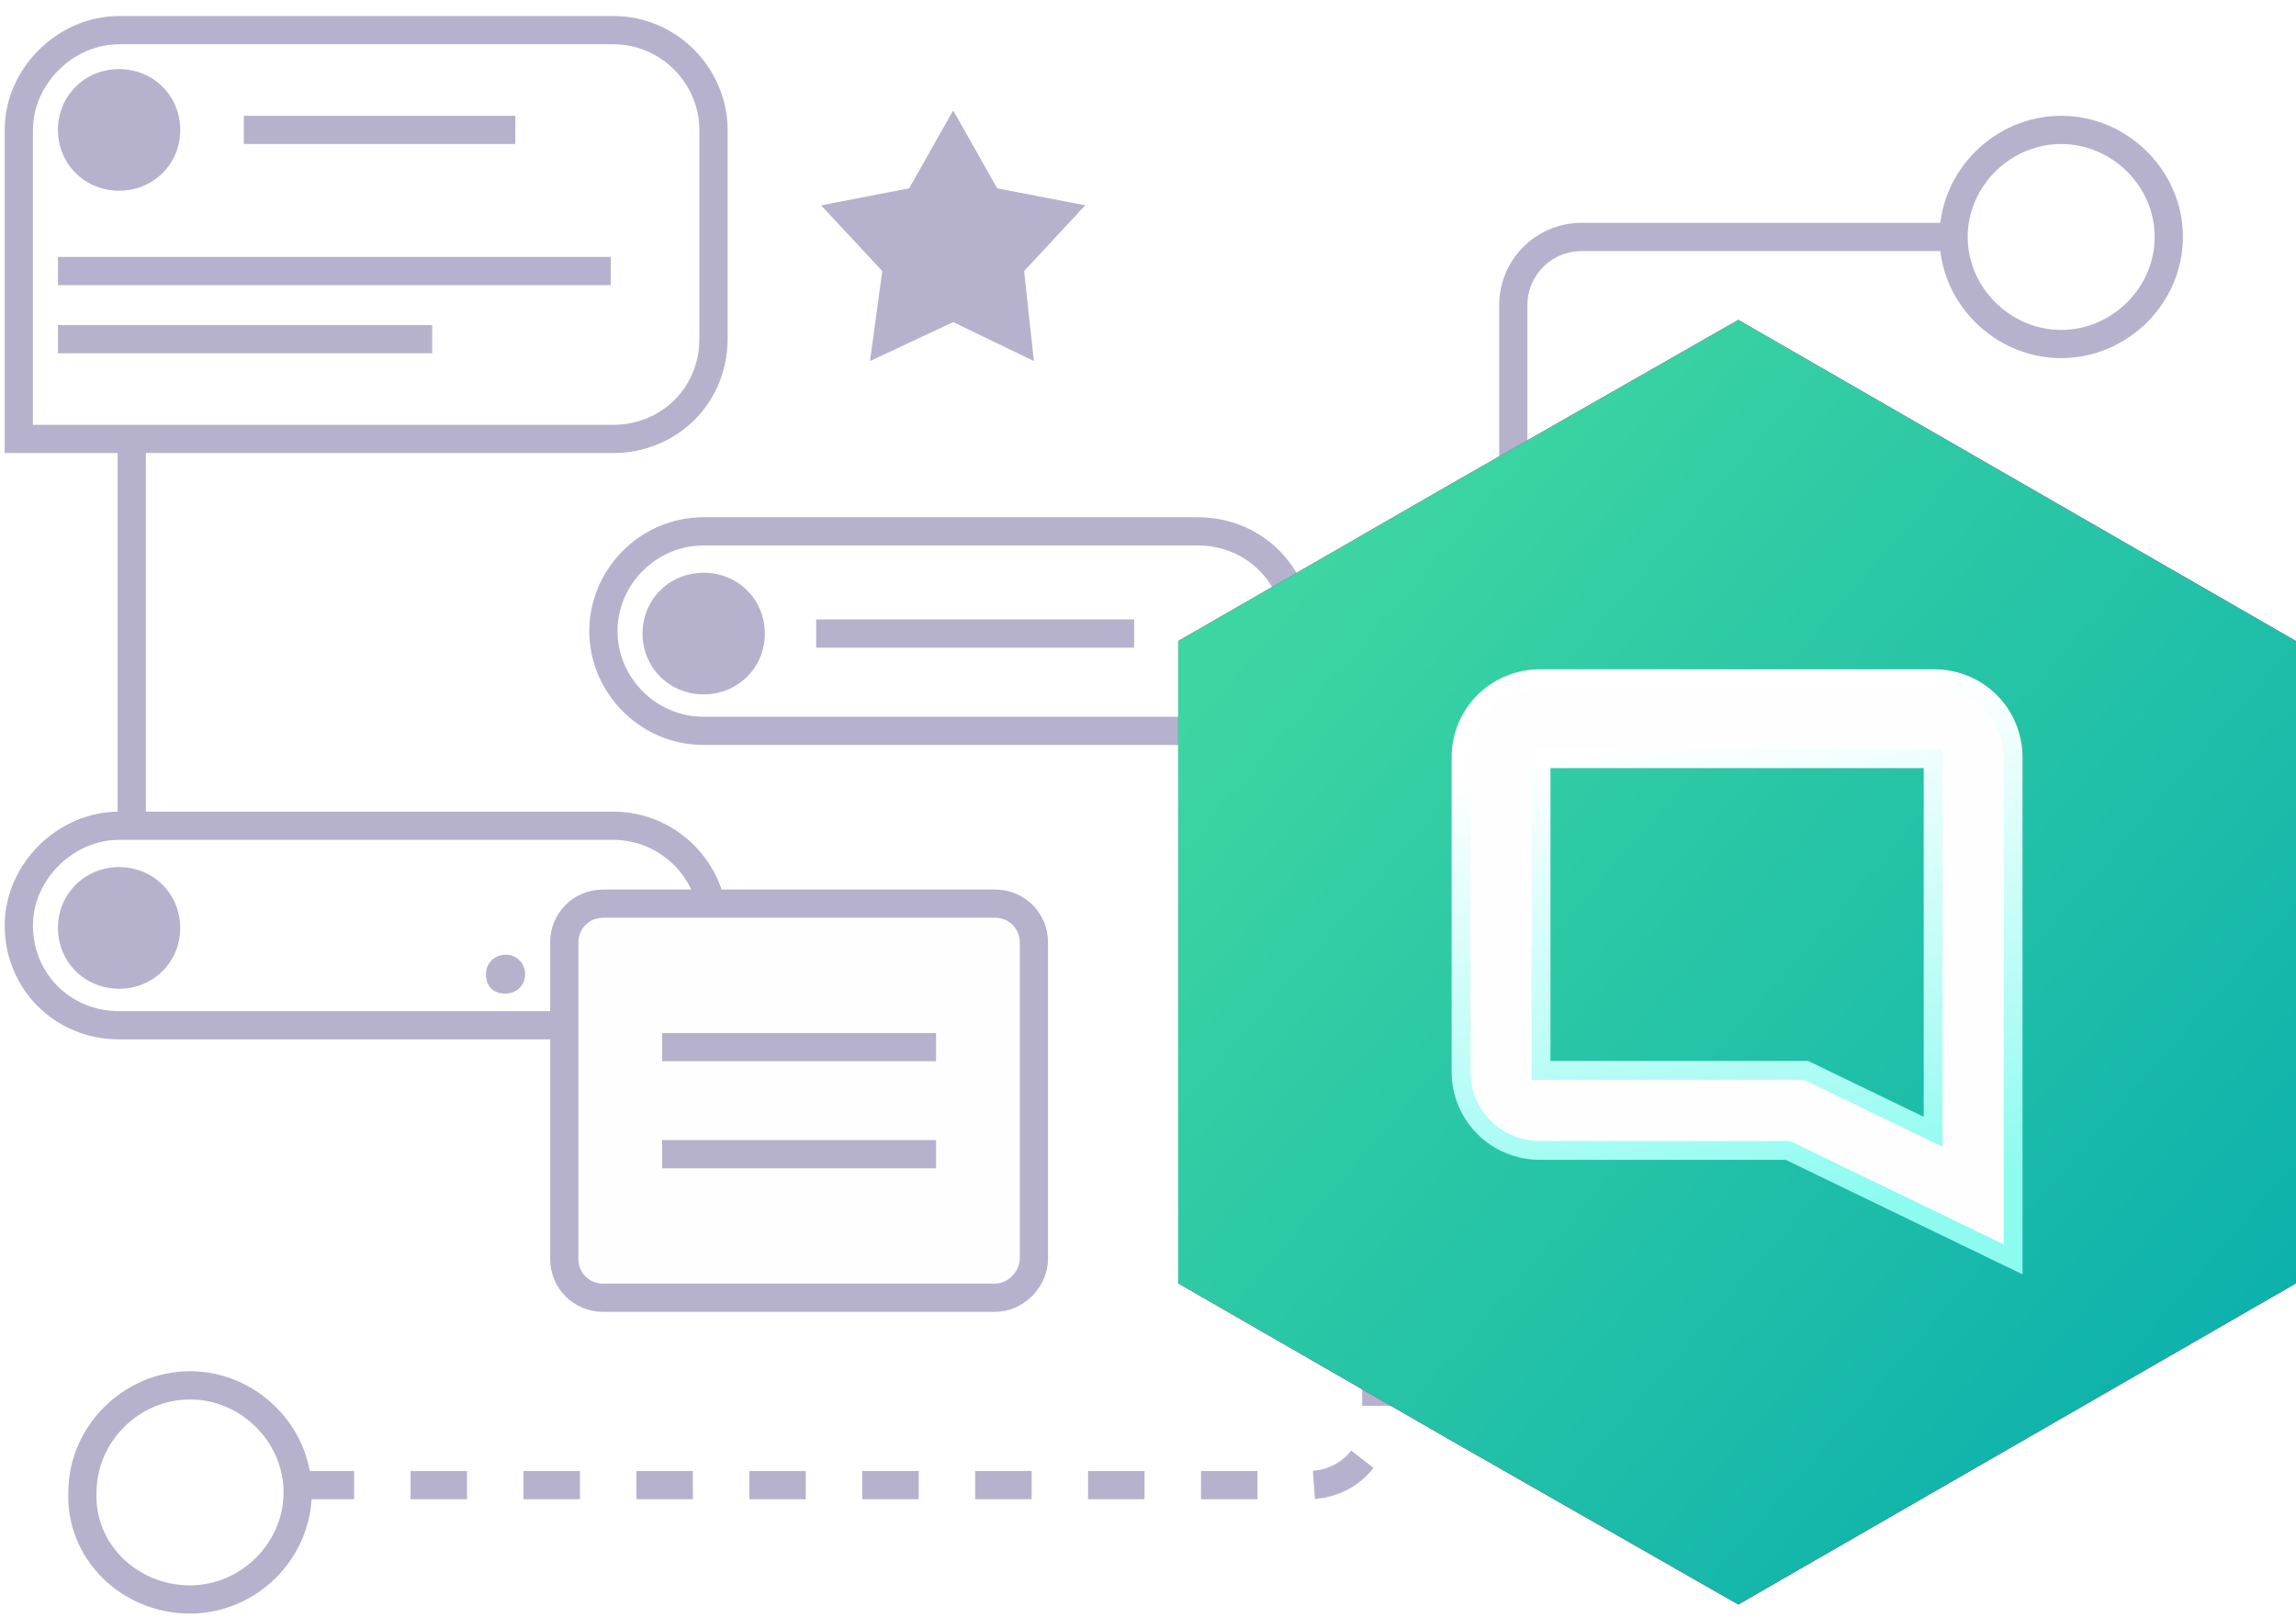 <svg width="122" height="86" viewBox="0 0 122 86" fill="none" xmlns="http://www.w3.org/2000/svg">
<path d="M103.804 12.593H84.049C81.97 12.593 80.41 14.274 80.41 16.213V40.004" stroke="#B6B2CD" stroke-width="1.5" stroke-miterlimit="10"/>
<path d="M15.816 78.923H69.493C71.573 78.923 73.132 77.371 73.132 75.303V51.382" stroke="#B6B2CD" stroke-width="1.5" stroke-miterlimit="10" stroke-dasharray="3 3"/>
<path d="M6.329 1.602H32.582C35.571 1.602 37.911 4.059 37.911 6.904V18.023C37.911 20.997 35.571 23.325 32.582 23.325H1V6.904C1 4.059 3.469 1.602 6.329 1.602Z" stroke="#B6B2CD" stroke-width="1.5" stroke-miterlimit="10"/>
<path d="M7 23V44" stroke="#B6B2CD" stroke-width="1.5"/>
<path fill-rule="evenodd" clip-rule="evenodd" d="M6.328 10.136C8.148 10.136 9.577 8.714 9.577 6.904C9.577 5.093 8.148 3.671 6.328 3.671C4.509 3.671 3.079 5.093 3.079 6.904C3.079 8.714 4.509 10.136 6.328 10.136Z" fill="#B6B2CD"/>
<path d="M37.391 28.238H63.645C66.634 28.238 68.973 30.565 68.973 33.539V38.84H37.391C34.402 38.84 32.062 36.384 32.062 33.539C32.062 30.695 34.402 28.238 37.391 28.238Z" stroke="#B6B2CD" stroke-width="1.5" stroke-miterlimit="10"/>
<path fill-rule="evenodd" clip-rule="evenodd" d="M37.391 36.901C39.21 36.901 40.64 35.479 40.64 33.669C40.64 31.858 39.21 30.436 37.391 30.436C35.571 30.436 34.142 31.858 34.142 33.669C34.142 35.479 35.571 36.901 37.391 36.901Z" fill="#B6B2CD"/>
<path d="M10.098 85C13.217 85 15.817 82.414 15.817 79.311C15.817 76.208 13.217 73.622 10.098 73.622C6.979 73.622 4.38 76.208 4.38 79.311C4.25 82.414 6.849 85 10.098 85Z" stroke="#B6B2CD" stroke-width="1.5" stroke-miterlimit="10"/>
<path d="M109.523 18.282C112.642 18.282 115.242 15.696 115.242 12.593C115.242 9.49 112.642 6.904 109.523 6.904C106.404 6.904 103.805 9.49 103.805 12.593C103.805 15.696 106.404 18.282 109.523 18.282Z" stroke="#B6B2CD" stroke-width="1.5" stroke-miterlimit="10"/>
<path d="M27.383 6.904H12.957" stroke="#B6B2CD" stroke-width="1.5" stroke-miterlimit="10"/>
<path d="M32.452 14.403H3.079" stroke="#B6B2CD" stroke-width="1.5" stroke-miterlimit="10"/>
<path d="M22.964 18.023H3.079" stroke="#B6B2CD" stroke-width="1.5" stroke-miterlimit="10"/>
<path d="M6.329 43.883H32.582C35.571 43.883 37.911 46.34 37.911 49.184V54.486H6.329C3.339 54.486 1 52.158 1 49.184C1 46.34 3.469 43.883 6.329 43.883Z" stroke="#B6B2CD" stroke-width="1.5" stroke-miterlimit="10"/>
<path fill-rule="evenodd" clip-rule="evenodd" d="M6.328 52.546C8.148 52.546 9.577 51.124 9.577 49.314C9.577 47.503 8.148 46.081 6.328 46.081C4.509 46.081 3.079 47.503 3.079 49.314C3.079 51.124 4.509 52.546 6.328 52.546Z" fill="#B6B2CD"/>
<path fill-rule="evenodd" clip-rule="evenodd" d="M33.362 52.417C33.752 52.417 34.012 52.158 34.012 51.77C34.012 51.382 33.752 51.124 33.362 51.124C32.972 51.124 32.712 51.382 32.712 51.77C32.712 52.158 33.102 52.417 33.362 52.417Z" fill="#E10585"/>
<path fill-rule="evenodd" clip-rule="evenodd" d="M30.113 52.546C30.503 52.546 30.763 52.158 30.763 51.77C30.763 51.382 30.373 50.994 30.113 50.994C29.723 50.994 29.333 51.382 29.333 51.77C29.333 52.287 29.723 52.546 30.113 52.546Z" fill="#E10585"/>
<path fill-rule="evenodd" clip-rule="evenodd" d="M26.863 52.805C27.383 52.805 27.903 52.417 27.903 51.77C27.903 51.253 27.513 50.736 26.863 50.736C26.343 50.736 25.823 51.124 25.823 51.77C25.823 52.417 26.213 52.805 26.863 52.805Z" fill="#B6B2CD"/>
<path d="M60.265 33.669H43.369" stroke="#B6B2CD" stroke-width="1.5" stroke-miterlimit="10"/>
<path d="M50.648 5.869L52.987 10.007L57.666 10.912L54.417 14.403L54.937 19.187L50.648 17.118L46.229 19.187L46.879 14.403L43.63 10.912L48.309 10.007L50.648 5.869Z" fill="#B6B2CD"/>
<path fill-rule="evenodd" clip-rule="evenodd" d="M52.858 68.967H32.063C30.893 68.967 29.983 68.062 29.983 66.898V50.089C29.983 48.926 30.893 48.021 32.063 48.021H52.858C54.027 48.021 54.937 48.926 54.937 50.089V66.898C54.937 67.933 54.027 68.967 52.858 68.967Z" fill="#FEFEFE" stroke="#B6B2CD" stroke-width="1.5" stroke-miterlimit="10"/>
<path d="M49.738 55.649H35.182" stroke="#B6B2CD" stroke-width="1.5" stroke-miterlimit="10"/>
<path d="M49.738 61.338H35.182" stroke="#B6B2CD" stroke-width="1.5" stroke-miterlimit="10"/>
<path fill-rule="evenodd" clip-rule="evenodd" d="M92.367 17L107.183 25.534L122 34.067V51.135V68.202L92.367 85.27L77.421 76.736L62.605 68.202V51.135V34.067L77.421 25.534L92.367 17Z" fill="#E10585"/>
<path fill-rule="evenodd" clip-rule="evenodd" d="M92.367 17L107.183 25.534L122 34.067V51.135V68.202L92.367 85.27L77.421 76.736L62.605 68.202V51.135V34.067L77.421 25.534L92.367 17Z" fill="url(#paint0_linear_7147_1241)"/>
<g filter="url(#filter0_dd_7147_1241)">
<path fill-rule="evenodd" clip-rule="evenodd" d="M77.634 40.263C77.634 37.914 79.506 36.068 81.839 36.068H102.764C105.098 36.068 106.97 37.914 106.97 40.263V66.926L94.999 61.137H81.839C79.506 61.137 77.634 59.29 77.634 56.942V40.263ZM81.886 40.32V56.885H95.973L102.718 60.147V40.32H81.886Z" fill="#FEFEFE"/>
<path fill-rule="evenodd" clip-rule="evenodd" d="M77.634 40.263C77.634 37.914 79.506 36.068 81.839 36.068H102.764C105.098 36.068 106.97 37.914 106.97 40.263V66.926L94.999 61.137H81.839C79.506 61.137 77.634 59.29 77.634 56.942V40.263ZM81.886 40.32V56.885H95.973L102.718 60.147V40.32H81.886Z" stroke="url(#paint1_linear_7147_1241)" stroke-miterlimit="10"/>
</g>
<defs>
<filter id="filter0_dd_7147_1241" x="69.134" y="27.568" width="46.336" height="48.155" filterUnits="userSpaceOnUse" color-interpolation-filters="sRGB">
<feFlood flood-opacity="0" result="BackgroundImageFix"/>
<feColorMatrix in="SourceAlpha" type="matrix" values="0 0 0 0 0 0 0 0 0 0 0 0 0 0 0 0 0 0 127 0" result="hardAlpha"/>
<feOffset dx="2" dy="2"/>
<feGaussianBlur stdDeviation="3"/>
<feComposite in2="hardAlpha" operator="out"/>
<feColorMatrix type="matrix" values="0 0 0 0 0.039 0 0 0 0 0.487 0 0 0 0 0.454 0 0 0 1 0"/>
<feBlend mode="normal" in2="BackgroundImageFix" result="effect1_dropShadow_7147_1241"/>
<feColorMatrix in="SourceAlpha" type="matrix" values="0 0 0 0 0 0 0 0 0 0 0 0 0 0 0 0 0 0 127 0" result="hardAlpha"/>
<feOffset dx="-2" dy="-2"/>
<feGaussianBlur stdDeviation="3"/>
<feComposite in2="hardAlpha" operator="out"/>
<feColorMatrix type="matrix" values="0 0 0 0 0.504 0 0 0 0 1 0 0 0 0 0.859 0 0 0 1 0"/>
<feBlend mode="normal" in2="effect1_dropShadow_7147_1241" result="effect2_dropShadow_7147_1241"/>
<feBlend mode="normal" in="SourceGraphic" in2="effect2_dropShadow_7147_1241" result="shape"/>
</filter>
<linearGradient id="paint0_linear_7147_1241" x1="114.471" y1="77.247" x2="65.696" y2="34.924" gradientUnits="userSpaceOnUse">
<stop stop-color="#0DB1AC"/>
<stop offset="1" stop-color="#3DD5A2"/>
</linearGradient>
<linearGradient id="paint1_linear_7147_1241" x1="96.726" y1="37.462" x2="101.749" y2="63.223" gradientUnits="userSpaceOnUse">
<stop stop-color="white"/>
<stop offset="1" stop-color="#8EFBF1"/>
</linearGradient>
</defs>
</svg>
